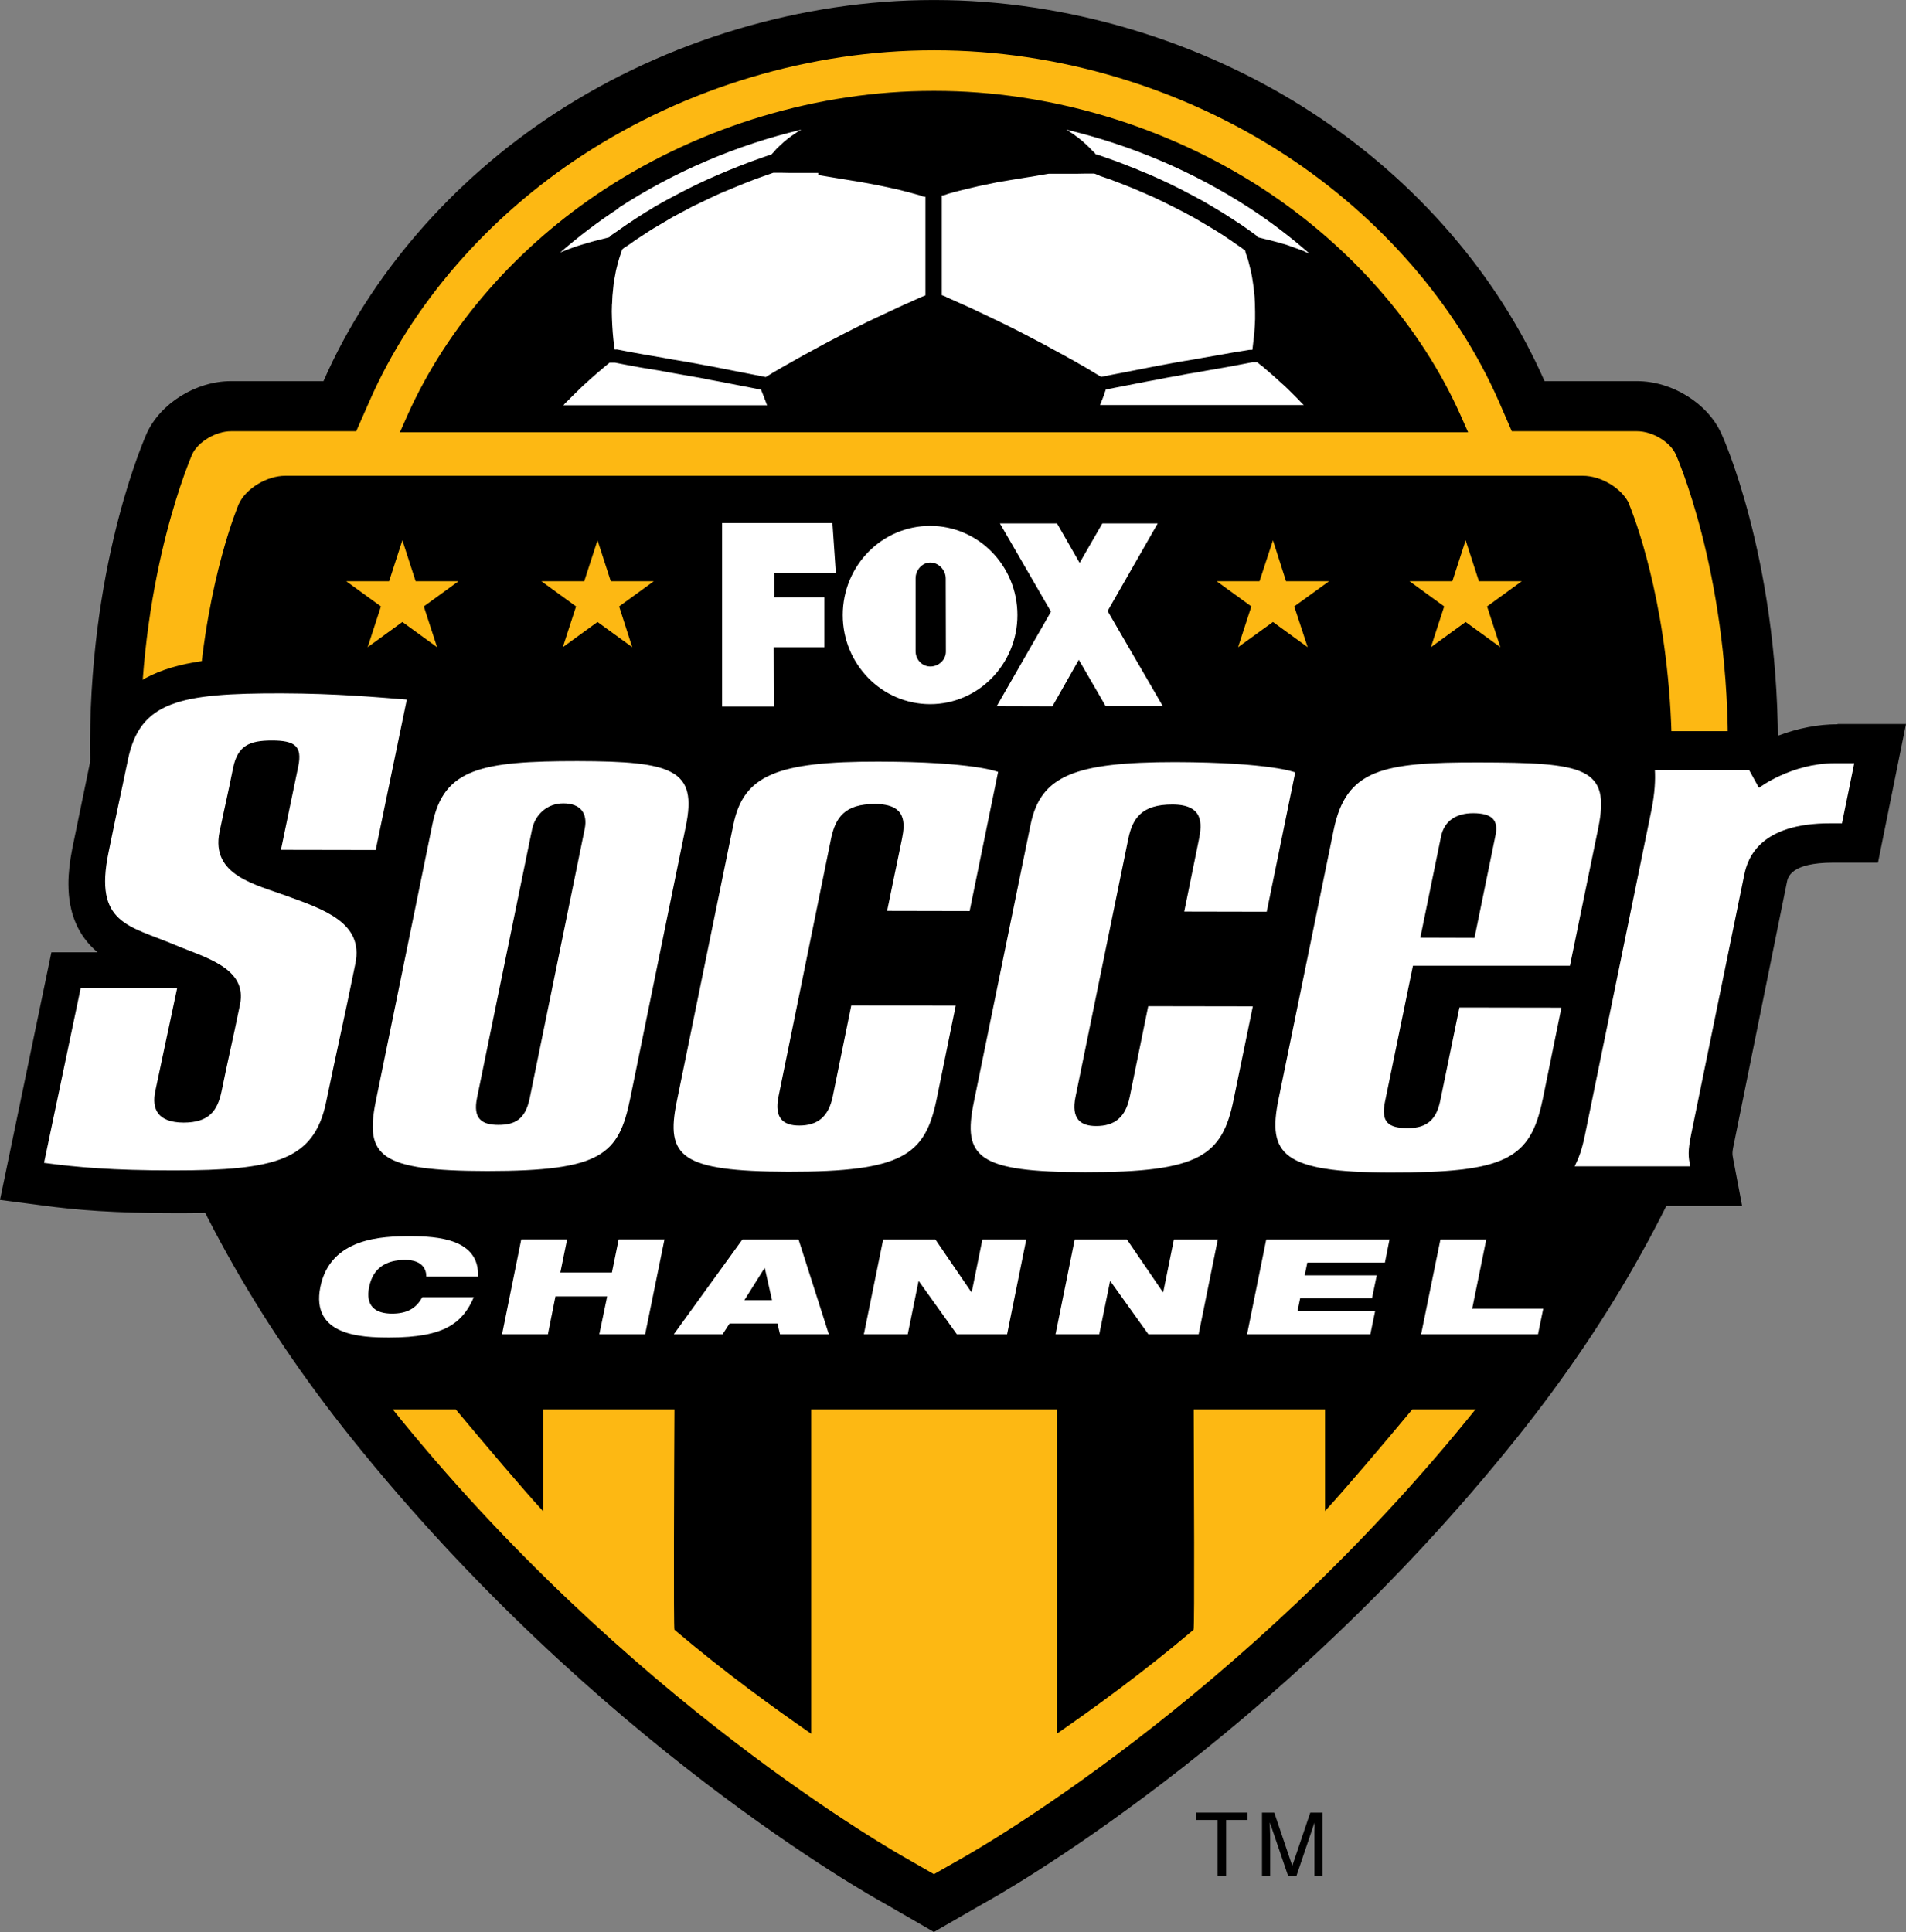 <?xml version="1.0" encoding="UTF-8" standalone="no"?>
<!-- Created with Inkscape (http://www.inkscape.org/) -->

<svg
   xmlns:dc="http://purl.org/dc/elements/1.1/"
   xmlns:cc="http://creativecommons.org/ns#"
   xmlns:rdf="http://www.w3.org/1999/02/22-rdf-syntax-ns#"
   xmlns:svg="http://www.w3.org/2000/svg"
   xmlns="http://www.w3.org/2000/svg"
   xmlns:xlink="http://www.w3.org/1999/xlink"
   xmlns:sodipodi="http://sodipodi.sourceforge.net/DTD/sodipodi-0.dtd"
   xmlns:inkscape="http://www.inkscape.org/namespaces/inkscape"
   width="368"
   height="373"
   id="svg2"
   sodipodi:version="0.32"
   inkscape:version="0.47 r22583"
   version="1.0"
   inkscape:output_extension="org.inkscape.output.svg.inkscape">
  <rect width="100%" height="100%" fill="#808080" stroke="none"/>
  <g
     inkscape:label="Layer 1"
     inkscape:groupmode="layer"
     id="layer1"
     transform="translate(-60.782,-670.46)">
    <path
       id="path6402"
       d="m 250.771,1037.898 c 2.276,-1.233 55.786,-31.006 102.817,-89.764 18.49,-23.073 32.113,-47.537 40.457,-72.759 6.637,-19.976 10.019,-40.457 10.019,-60.875 l 0,-0.822 c -0.158,-36 -10.81,-59.295 -10.936,-59.516 -2.655,-5.847 -9.514,-10.114 -16.278,-10.114 l -17.858,0 c -8.913,-20.323 -24.717,-38.687 -44.787,-51.772 -21.524,-14.065 -47.727,-21.809 -72.917,-21.809 l -0.348,0 c -25.191,0 -51.361,7.744 -72.917,21.809 -20.07,13.085 -35.874,31.449 -44.787,51.772 l -17.858,0 c -6.764,0 -13.623,4.267 -16.278,10.114 -0.095,0.316 -10.746,23.516 -10.936,59.516 l 0,0.822 c 0,20.418 3.382,40.899 10.019,60.875 8.376,25.222 21.967,49.686 40.457,72.759 47.063,58.757 100.542,88.531 102.817,89.764 l 9.64,5.563 9.672,-5.563 z"
       style="fill:#000000;fill-rule:nonzero;stroke:none" />
    <path
       id="path6404"
       d="m 240.941,680.17 c -23.642,0 -47.632,7.175 -67.607,20.197 -18.427,12.011 -33.061,28.92 -41.215,47.537 l -2.56,5.816 -24.179,0 c -2.939,0 -6.385,2.054 -7.491,4.457 -0.095,0.316 -9.893,22.188 -10.019,55.533 l 0,0.79 c 0,19.375 3.192,38.845 9.482,57.841 8.028,24.116 21.082,47.568 38.877,69.757 45.482,56.798 97.729,86.129 99.91,87.362 0,0 2.56,1.454 4.962,2.845 2.434,-1.391 4.994,-2.845 4.994,-2.845 2.212,-1.233 54.459,-30.564 99.941,-87.362 17.763,-22.188 30.817,-45.64 38.845,-69.757 6.29,-18.996 9.514,-38.466 9.514,-57.841 l 0,-0.822 c -0.158,-33.314 -9.956,-55.249 -10.051,-55.47 -1.106,-2.434 -4.52,-4.488 -7.491,-4.488 l -24.179,0 -2.529,-5.816 c -8.186,-18.617 -22.82,-35.526 -41.247,-47.537 -19.944,-13.022 -43.965,-20.197 -67.607,-20.197 l -0.348,0 z"
       style="fill:#fdb813;fill-rule:nonzero;stroke:none" />
    <path
       id="path6406"
       d="m 303.586,709.785 c -18.332,-11.947 -40.362,-18.553 -62.013,-18.553 l -0.379,0 c -21.651,0 -43.681,6.606 -62.013,18.553 -16.562,10.81 -29.742,25.886 -37.17,42.511 l 198.776,0 c -7.459,-16.625 -20.639,-31.702 -37.201,-42.511"
       style="fill:#ffffff;fill-rule:nonzero;stroke:none" />
    <path
       id="path6408"
       d="m 342.716,750.495 c -7.617,-17.036 -21.145,-32.492 -38.055,-43.554 -18.711,-12.2 -41.215,-18.933 -63.372,-18.933 l -0.348,0 c -22.125,0 -44.629,6.732 -63.34,18.933 -16.941,11.062 -30.438,26.518 -38.086,43.554 l -1.517,3.414 206.236,0 -1.517,-3.414 z M 242.616,708.205 c 0.474,0 1.169,-0.316 1.169,-0.316 -0.032,0 1.96,-0.537 1.96,-0.537 l 1.96,-0.474 c -0.032,0 1.991,-0.474 1.991,-0.474 0,0 1.991,-0.411 1.991,-0.411 l 1.96,-0.411 c -0.032,0.032 1.96,-0.316 1.96,-0.316 -0.032,0 1.96,-0.316 1.96,-0.316 -0.032,0 1.928,-0.316 1.928,-0.316 -0.032,0.032 1.896,-0.316 1.896,-0.316 l 1.896,-0.316 c -0.032,0 1.865,0 1.865,0 0,0 1.833,0 1.833,0 0,0 1.802,0 1.802,0 0,0 1.738,-0.032 1.738,-0.032 l 1.043,0 c 0.032,0 0.253,0 0.379,0 0.284,0 1.264,0.474 1.264,0.474 0,0 2.118,0.727 2.118,0.727 -0.032,0 2.054,0.79 2.054,0.79 l 2.086,0.822 2.054,0.885 2.023,0.885 1.991,0.948 1.96,0.98 1.96,1.011 c 0,0 1.928,1.043 1.928,1.043 l 1.833,1.075 c 0,0 1.865,1.106 1.865,1.106 -0.032,-0.032 1.77,1.106 1.77,1.106 l 1.738,1.169 c -0.032,0 1.675,1.169 1.675,1.169 -0.032,-0.032 0.569,0.411 0.917,0.664 0,0 0.032,0 0.063,0.316 l 0.126,0.411 c 0,-0.032 0.379,1.075 0.379,1.106 l 0.284,1.106 0.284,1.138 0.221,1.169 c 0,0.032 0.19,1.233 0.19,1.233 l 0,0 c 0,0 0.158,1.233 0.158,1.233 0,0.032 0.126,1.296 0.126,1.296 0,0 0.063,1.296 0.063,1.296 l 0,0 c 0,0.032 0.032,1.58 0.032,1.58 l 0,1.359 -0.063,1.359 -0.095,1.391 c 0,-0.032 -0.158,1.391 -0.158,1.391 l -0.158,1.391 c 0,0 -0.032,0.316 -0.063,0.411 l -0.537,0 c -0.032,0 -3.319,0.537 -3.319,0.537 -0.032,0 -1.77,0.316 -1.77,0.316 l -1.802,0.316 -1.833,0.316 c -0.032,0 -1.928,0.348 -1.928,0.348 l -1.928,0.316 -1.991,0.348 c 0,0 -4.077,0.759 -4.077,0.759 0,0 -2.086,0.411 -2.086,0.411 l -2.086,0.411 c 0,0 -2.118,0.411 -2.118,0.411 0,0 -2.529,0.474 -3.698,0.727 l -1.327,-0.79 c 0,-0.032 -1.896,-1.138 -1.896,-1.138 -0.032,0 -1.928,-1.106 -1.928,-1.106 -0.032,0 -1.991,-1.106 -1.991,-1.106 0,0 -1.991,-1.075 -1.991,-1.075 0,0 -2.023,-1.106 -2.023,-1.106 0,0 -2.054,-1.075 -2.054,-1.075 0,0 -2.054,-1.075 -2.054,-1.075 0,0 -2.054,-1.043 -2.054,-1.043 0,0 -2.054,-1.011 -2.054,-1.011 -0.032,-0.032 -4.172,-1.991 -4.172,-1.991 -0.032,0 -2.086,-0.98 -2.086,-0.98 0,0 -2.054,-0.917 -2.054,-0.917 0,0 -2.054,-0.917 -2.054,-0.917 0,0 -0.537,-0.316 -1.043,-0.442 l 0,-19.027 z m -23.832,-3.951 1.865,0.316 1.928,0.316 c -0.032,0 1.928,0.316 1.928,0.316 l 1.96,0.316 c -0.032,0 1.96,0.348 1.96,0.348 l 1.991,0.379 c -0.032,0 1.96,0.411 1.96,0.411 -0.032,0 1.991,0.443 1.991,0.443 -0.032,0 1.96,0.506 1.96,0.506 0,0 1.96,0.537 1.96,0.537 0,0 0.664,0.316 1.169,0.316 l 0,19.027 -1.075,0.443 c 0,0 -2.023,0.917 -2.023,0.917 -0.063,0 -2.054,0.917 -2.054,0.917 -0.032,0 -2.086,0.98 -2.086,0.98 -0.063,0 -2.086,0.98 -2.086,0.98 l -2.086,0.98 c 0,0.032 -2.086,1.043 -2.086,1.043 0,0 -2.054,1.043 -2.054,1.043 0,0 -2.054,1.075 -2.054,1.075 -0.032,0 -2.054,1.075 -2.054,1.075 0,0 -2.023,1.106 -2.023,1.106 0,0 -1.991,1.075 -1.991,1.075 0,0 -1.96,1.106 -1.96,1.106 0,0 -1.96,1.106 -1.96,1.106 0,0 -1.896,1.106 -1.896,1.106 0,0 -0.79,0.506 -1.327,0.822 l -3.698,-0.727 c 0,0 -2.118,-0.411 -2.118,-0.411 l -2.086,-0.411 -2.086,-0.411 c 0,0 -2.054,-0.379 -2.054,-0.379 l -2.023,-0.379 -1.991,-0.348 c 0,0 -1.928,-0.316 -1.928,-0.316 l -1.896,-0.348 c -0.032,0 -3.666,-0.632 -3.666,-0.632 0,0 -1.77,-0.316 -1.77,-0.316 0,0 -1.707,-0.316 -1.707,-0.316 0,0 -1.612,-0.316 -1.612,-0.316 0,0 -0.253,-0.032 -0.537,0 l -0.063,-0.443 c 0,0.032 -0.19,-1.422 -0.19,-1.422 0,0 -0.126,-1.359 -0.126,-1.359 0,-0.032 -0.095,-1.422 -0.095,-1.422 0,0 -0.063,-1.359 -0.063,-1.359 0,0 -0.032,-1.327 -0.032,-1.359 0,0.032 0.032,-1.264 0.032,-1.296 l 0.032,-0.316 c 0,-0.032 0.063,-1.359 0.063,-1.391 l 0.126,-1.264 c 0,0 0.126,-1.264 0.126,-1.264 0,0 0.221,-1.201 0.221,-1.201 0,0 0.221,-1.201 0.221,-1.201 l 0.284,-1.138 c 0,0 0.316,-1.106 0.316,-1.138 0,0 0.348,-1.043 0.348,-1.075 0,0 0.063,-0.316 0.126,-0.316 0.032,0 0.032,-0.316 0.063,-0.316 0.284,-0.316 0.948,-0.695 0.948,-0.695 0,0.032 1.675,-1.169 1.675,-1.169 0,0 1.738,-1.138 1.738,-1.138 -0.032,0 1.77,-1.138 1.77,-1.138 -0.032,0.032 1.833,-1.075 1.833,-1.075 0,0 1.865,-1.106 1.865,-1.106 l 1.896,-1.011 c 0,0 1.96,-1.043 1.96,-1.043 l 1.991,-0.948 c -0.032,0 1.991,-0.948 1.991,-0.948 -0.032,0 2.023,-0.917 2.023,-0.917 0,0.032 2.086,-0.853 2.086,-0.853 l 2.023,-0.822 2.118,-0.822 2.054,-0.727 c 0,0 0.917,-0.316 1.264,-0.443 l 0.379,0 1.043,0 1.802,0.032 1.77,0 c -0.032,0 1.833,0 1.833,0 0,0 1.865,0 1.865,0 m -38.561,6.732 c 10.746,-6.985 22.757,-12.105 35.242,-15.077 -0.316,0.316 -0.601,0.348 -0.601,0.348 -0.063,0.032 -0.853,0.569 -0.853,0.569 -0.032,0.032 -0.79,0.569 -0.79,0.569 -0.063,0 -0.79,0.632 -0.79,0.632 -0.063,0 -0.79,0.695 -0.79,0.695 -0.032,0 -0.727,0.695 -0.727,0.695 -0.063,0 -0.727,0.79 -0.727,0.79 -0.032,0 -0.348,0.379 -0.506,0.537 l -0.253,0.032 -1.644,0.569 c -0.032,0 -2.118,0.759 -2.118,0.759 -0.032,0 -2.149,0.822 -2.149,0.822 -0.032,0 -2.118,0.853 -2.118,0.853 0,0 -2.086,0.885 -2.086,0.885 -0.032,0 -2.086,0.917 -2.086,0.917 -0.032,0 -2.086,0.98 -2.086,0.98 0,0 -2.023,1.011 -2.023,1.011 -0.032,0 -1.991,1.043 -1.991,1.043 -0.032,0 -1.96,1.043 -1.96,1.043 -0.063,0.032 -1.96,1.106 -1.96,1.106 0,0.032 -1.865,1.138 -1.865,1.138 -0.032,0.032 -1.833,1.169 -1.833,1.169 -0.063,0.032 -1.802,1.201 -1.802,1.201 -0.032,0 -1.707,1.201 -1.707,1.201 -0.032,0 -1.296,0.885 -1.296,0.885 0,0 -0.253,0.316 -0.284,0.316 -0.158,0.032 -1.233,0.316 -1.233,0.316 -0.063,0.032 -1.391,0.348 -1.391,0.348 -0.063,0 -1.359,0.379 -1.359,0.379 -0.032,0 -1.296,0.379 -1.296,0.379 -0.063,0 -1.296,0.411 -1.296,0.411 -0.032,0 -1.233,0.443 -1.233,0.443 0,0 -0.759,0.316 -1.675,0.664 3.54,-3.066 7.301,-5.942 11.284,-8.534 m -10.683,38.055 c 0.221,-0.316 1.138,-1.169 1.138,-1.169 -0.032,0 1.264,-1.264 1.264,-1.264 -0.032,0.032 1.296,-1.264 1.296,-1.264 -0.032,0.032 1.359,-1.233 1.359,-1.233 l 1.391,-1.233 c -0.032,0.032 1.422,-1.201 1.422,-1.201 -0.032,0 0.727,-0.601 1.075,-0.885 0.443,0 1.043,0 1.043,0 0,0 1.612,0.316 1.612,0.316 0,0 1.675,0.316 1.675,0.316 0,0 1.738,0.316 1.738,0.316 l 3.666,0.601 c -0.032,0 1.865,0.348 1.865,0.348 0,0 1.96,0.348 1.96,0.348 l 1.96,0.348 2.023,0.348 2.054,0.411 2.054,0.379 2.086,0.411 2.118,0.411 c 0,0 2.813,0.537 3.382,0.664 0.158,0.379 0.316,0.79 0.316,0.79 0,0 0.632,1.644 0.632,1.644 0,0 0.095,0.316 0.221,0.569 l -39.351,0 z m 103.608,0 c 0.126,-0.316 0.221,-0.569 0.221,-0.569 0,-0.032 0.537,-1.359 0.537,-1.359 l 0.095,-0.316 c 0,-0.032 0.126,-0.379 0.284,-0.822 l 3.414,-0.664 c 0,0 2.118,-0.411 2.118,-0.411 0,0 2.086,-0.411 2.086,-0.411 l 2.054,-0.379 c 0,0 2.086,-0.411 2.086,-0.411 l 1.991,-0.348 c 0,0 1.96,-0.379 1.96,-0.379 l 1.96,-0.316 1.896,-0.348 c 0,0 1.833,-0.316 1.833,-0.316 0,0 1.802,-0.316 1.802,-0.316 0,0 1.738,-0.316 1.738,-0.316 -0.032,0 1.644,-0.316 1.644,-0.316 0.032,0 1.644,-0.316 1.644,-0.316 0,0 0.601,0 1.043,0 0.316,0.316 1.106,0.885 1.106,0.885 -0.032,0 1.422,1.233 1.422,1.233 -0.032,-0.032 1.391,1.233 1.391,1.233 -0.032,-0.032 1.327,1.233 1.359,1.233 0,0 1.296,1.233 1.296,1.264 l 1.233,1.233 c 0,0 0.822,0.885 1.138,1.169 l -39.351,0 z m 40.141,-29.426 c -0.063,0 -0.664,-0.316 -0.664,-0.316 -0.032,0 -1.169,-0.443 -1.169,-0.443 -0.032,0 -1.233,-0.443 -1.233,-0.443 -0.032,-0.032 -1.264,-0.443 -1.264,-0.443 -0.063,0 -1.327,-0.379 -1.327,-0.379 -0.032,0 -1.327,-0.348 -1.327,-0.348 -0.063,-0.032 -1.422,-0.348 -1.422,-0.348 0,0 -1.233,-0.316 -1.233,-0.316 0,0 -0.032,-0.032 -0.032,-0.032 -0.063,0 -0.284,-0.316 -0.284,-0.316 l -1.264,-0.917 c 0,0 -1.707,-1.201 -1.707,-1.201 -0.032,0 -1.802,-1.169 -1.802,-1.169 -0.032,-0.032 -1.833,-1.169 -1.833,-1.169 -0.032,0 -1.896,-1.138 -1.896,-1.138 0,0 -1.896,-1.106 -1.896,-1.106 -0.032,0 -1.991,-1.075 -1.991,-1.075 -0.032,0 -1.991,-1.043 -1.991,-1.043 -0.032,0 -2.023,-1.011 -2.023,-1.011 -0.032,0 -2.086,-0.98 -2.086,-0.98 -0.032,0 -2.054,-0.917 -2.054,-0.917 -0.032,0 -2.149,-0.885 -2.149,-0.885 0,-0.032 -2.118,-0.853 -2.118,-0.853 0,0 -2.118,-0.822 -2.118,-0.822 -0.032,0 -2.149,-0.759 -2.149,-0.759 l -1.612,-0.569 -0.316,-0.032 c -0.158,-0.316 -0.411,-0.506 -0.411,-0.506 -0.063,0 -0.759,-0.759 -0.759,-0.759 -0.032,-0.032 -0.727,-0.695 -0.727,-0.695 -0.032,0 -0.759,-0.695 -0.759,-0.695 -0.063,0 -0.79,-0.632 -0.79,-0.632 -0.063,0 -0.822,-0.601 -0.822,-0.601 -0.032,0 -0.822,-0.537 -0.822,-0.537 -0.063,0 -0.664,-0.411 -0.664,-0.411 0,0 -0.063,-0.032 -0.126,0 12.58,2.971 24.717,8.123 35.558,15.171 4.077,2.655 7.933,5.594 11.537,8.755 -0.158,0 -0.253,0 -0.253,0"
       style="fill:#000000;fill-rule:nonzero;stroke:none" />
    <path
       id="path6410"
       d="m 375.366,767.816 c -1.359,-3.034 -5.405,-5.5 -9.008,-5.5 l -250.485,0 c -3.572,0 -7.649,2.465 -9.008,5.5 0,0 -24.432,56.829 10.904,128.198 l -10.62,3.888 0.095,0.316 -5.531,0 c -3.477,-3.129 29.394,46.684 27.466,42.353 l 19.596,0 c 5.626,6.732 12.99,15.424 16.847,19.628 l 0,-19.628 25.38,0 c -0.063,11.821 -0.19,42.353 0,42.543 9.925,8.407 19.185,15.077 26.392,20.07 l 0,-62.613 47.442,0 0,62.613 c 7.206,-4.994 16.467,-11.663 26.392,-20.07 0.221,-0.316 0.063,-30.722 0.032,-42.543 l 25.349,0 0,19.628 c 3.856,-4.204 11.252,-12.896 16.847,-19.628 l 16.436,0 27.245,-45.735 -13.212,0.316 c 36.095,-71.843 11.442,-129.209 11.442,-129.209"
       style="fill:#000000;fill-rule:nonzero;stroke:none" />
    <path
       id="path6412"
       d="m 415.57,810.296 c -3.793,0 -7.649,0.759 -11.41,2.181 -0.063,0 -0.474,-0.853 -0.474,-0.853 l -0.632,0 -30.311,0 c 0,0 0.095,2.054 0.158,2.876 -5.215,-3.982 -13.307,-4.204 -26.044,-4.204 -10.272,0 -19.976,0 -26.898,4.867 -0.253,0 -5.5,-2.307 -5.5,-2.307 -1.422,-0.601 -7.491,-2.56 -26.171,-2.56 -9.577,0 -19.47,0.411 -26.36,4.583 -0.253,0 -4.836,-2.023 -4.836,-2.023 -1.833,-0.79 -8.06,-2.56 -26.139,-2.56 -12.516,0 -24.179,0.759 -30.785,8.313 -0.379,-0.632 -0.79,-1.296 -1.296,-1.896 -4.994,-5.942 -13.939,-6.416 -26.044,-6.416 -9.767,0 -19.786,0 -26.898,4.678 0.822,-3.888 3.256,-15.803 3.256,-15.803 l -11.031,-0.822 c -5.057,-0.411 -12.674,-0.98 -22.473,-0.98 -15.645,0 -33.409,0 -37.265,19.059 l -3.666,17.795 c -0.506,2.529 -0.759,4.836 -0.759,6.89 0,5.658 1.865,10.019 5.626,13.212 l -8.913,0 -9.925,47.79 8.186,1.075 c 6.606,0.885 13.591,1.486 26.076,1.486 13.749,0 25.633,-0.79 32.302,-9.071 0.443,0.853 0.948,1.644 1.549,2.371 4.741,5.626 13.022,6.701 26.676,6.701 13.022,0 20.07,-1.106 25.128,-3.982 2.086,-1.169 3.698,-2.687 5.12,-4.425 0.348,0.601 0.759,1.169 1.201,1.738 4.709,5.626 13.022,6.669 26.676,6.669 14.508,0 24.211,-1.296 30.153,-7.428 0.253,0.379 0.506,0.759 0.506,0.759 4.709,5.626 13.022,6.669 26.676,6.669 15.677,0 25.444,-1.486 31.228,-8.597 0.316,0.537 0.601,1.138 1.043,1.644 4.836,5.784 13.781,6.954 26.613,6.954 10.557,0 18.585,-0.569 24.527,-3.066 0,0.032 -0.759,1.675 -0.759,1.675 l 11.821,0 31.639,0 -1.707,-8.976 c -0.221,-1.201 -0.253,-1.264 0.221,-3.508 0,0 10.114,-49.939 10.114,-49.939 0.19,-1.043 0.759,-3.856 8.976,-3.856 l 8.629,0 5.405,-26.771 -13.212,0 z"
       style="fill:#000000;fill-rule:nonzero;stroke:none" />
    <path
       id="path6414"
       d="m 116.347,843.515 c -6.227,-2.307 -14.887,-4.014 -13.18,-12.422 1.422,-6.827 1.391,-6.258 2.623,-12.39 0.885,-4.267 3.129,-5.278 7.491,-5.278 4.362,0 5.911,1.043 5.089,4.994 l -3.35,16.12 18.3,0.032 6.005,-29.047 c -5.721,-0.443 -13.433,-1.169 -24.179,-1.201 -19.66,-0.032 -27.372,1.517 -29.679,12.896 -1.896,9.134 -1.707,7.87 -3.73,17.826 -2.845,13.781 3.919,14.097 12.769,17.826 5.752,2.434 14.097,4.425 12.611,11.537 -1.517,7.428 -2.244,10.272 -3.572,16.815 -0.79,3.698 -2.402,5.974 -7.333,5.974 -4.962,-0.032 -6.195,-2.592 -5.436,-6.132 l 4.204,-19.818 -18.617,-0.032 -7.08,33.756 c 6.385,0.853 13.085,1.454 25.001,1.454 19.628,0 27.182,-1.928 29.489,-13.307 2.054,-9.956 3.414,-15.677 5.626,-26.645 1.612,-7.807 -6.005,-10.399 -13.054,-12.959"
       style="fill:#ffffff;fill-rule:nonzero;stroke:none" />
    <path
       id="path6416"
       d="m 182.468,882.486 10.715,-52.436 c 2.276,-10.999 -2.402,-12.611 -20.924,-12.643 -18.49,0 -25.791,1.422 -27.972,12.105 l -10.936,53.479 c -2.181,10.715 0.727,13.528 21.493,13.559 22.156,0 25.412,-3.192 27.625,-14.065 m -8.787,-52.025 -10.62,51.993 c -0.853,4.172 -2.908,5.184 -6.069,5.184 -3.192,0 -4.931,-1.201 -4.109,-5.215 l 10.62,-51.804 c 0.601,-2.971 3.003,-5.057 6.037,-5.057 3.319,0 4.741,1.928 4.141,4.899"
       style="fill:#ffffff;fill-rule:nonzero;stroke:none" />
    <path
       id="path6418"
       d="m 225.138,864.596 -3.572,17.542 c -0.822,4.014 -3.003,5.626 -6.479,5.626 -3.034,0 -4.867,-1.359 -3.982,-5.658 l 10.146,-49.781 c 0.853,-3.982 2.592,-6.669 8.502,-6.637 6.069,0 5.784,3.698 5.184,6.701 l -2.876,13.939 15.93,0.032 5.5,-26.866 c 0,0 -4.615,-1.96 -23.105,-1.991 -19.596,-0.032 -26.044,2.623 -28.004,12.137 l -10.936,53.479 c -2.181,10.683 0.727,13.496 21.524,13.559 22.125,0.032 26.455,-3.224 28.668,-14.065 l 3.666,-17.984 -20.165,-0.032 z"
       style="fill:#ffffff;fill-rule:nonzero;stroke:none" />
    <path
       id="path6420"
       d="m 282.473,864.723 -3.572,17.51 c -0.822,4.014 -2.971,5.626 -6.479,5.626 -3.003,0 -4.867,-1.359 -3.982,-5.658 l 10.177,-49.749 c 0.822,-4.014 2.592,-6.669 8.502,-6.669 6.069,0 5.752,3.73 5.152,6.701 l -2.845,13.97 15.93,0.032 5.5,-26.898 c 0,0 -4.615,-1.928 -23.136,-1.991 -19.565,0 -26.044,2.655 -27.972,12.137 l -10.936,53.479 c -2.212,10.715 0.727,13.528 21.493,13.559 22.156,0.032 26.487,-3.224 28.668,-14.065 l 3.698,-17.953 -20.197,-0.032 z"
       style="fill:#ffffff;fill-rule:nonzero;stroke:none" />
    <path
       id="path6422"
       d="m 358.614,882.834 3.635,-17.826 -19.691,-0.032 -3.698,17.984 c -0.727,3.54 -2.465,5.31 -6.258,5.31 -3.793,0 -5.215,-1.169 -4.425,-5.057 l 5.405,-26.297 30.311,0 5.468,-26.581 c 2.402,-11.726 -2.592,-12.643 -23.073,-12.674 -18.522,-0.032 -25.602,1.296 -28.004,13.022 l -10.652,51.993 c -2.181,10.683 0.759,14.128 21.556,14.16 22.156,0.032 27.056,-2.497 29.426,-14.065 m -19.596,-50.856 c 0.632,-2.971 2.908,-4.457 6.227,-4.457 3.635,0.032 4.899,1.327 4.267,4.33 l -4.046,19.754 -10.462,-0.032 4.014,-19.596 z"
       style="fill:#ffffff;fill-rule:nonzero;stroke:none" />
    <path
       id="path6424"
       d="m 400.398,822.591 -1.896,-3.445 c 0,0 -3.034,0 -18.206,0 0.095,1.802 0.032,4.33 -0.695,7.87 -6.416,31.354 -6.353,31.07 -12.738,62.234 -0.695,3.445 -1.233,4.646 -2.054,6.385 l 22.315,0 c -0.379,-1.928 -0.506,-2.813 0.221,-6.385 2.212,-10.873 6.669,-32.524 10.209,-49.907 0.664,-3.287 3.097,-9.956 16.625,-9.925 l 2.244,0 2.371,-11.6 c -1.675,0 -2.276,0 -3.793,0 -8.344,0 -14.602,4.741 -14.602,4.741"
       style="fill:#ffffff;fill-rule:nonzero;stroke:none" />
    <path
       id="path6426"
       d="m 176.147,774.769 2.56,7.902 8.313,0 -6.701,4.867 2.529,7.87 -6.701,-4.867 -6.701,4.867 2.56,-7.87 -6.701,-4.867 8.281,0 2.56,-7.902 z"
       style="fill:#fdb813;fill-rule:nonzero;stroke:none" />
    <path
       id="path6428"
       d="m 138.471,774.769 2.56,7.902 8.281,0 -6.701,4.867 2.56,7.87 -6.701,-4.867 -6.701,4.867 2.56,-7.87 -6.701,-4.867 8.281,0 2.56,-7.902 z"
       style="fill:#fdb813;fill-rule:nonzero;stroke:none" />
    <path
       id="path6430"
       d="m 343.759,774.769 2.56,7.902 8.281,0 -6.701,4.867 2.56,7.87 -6.701,-4.867 -6.701,4.867 2.56,-7.87 -6.701,-4.867 8.281,0 2.56,-7.902 z"
       style="fill:#fdb813;fill-rule:nonzero;stroke:none" />
    <path
       id="path6432"
       d="m 306.557,774.769 2.529,7.902 8.313,0 -6.732,4.867 2.592,7.87 -6.701,-4.867 -6.732,4.867 2.56,-7.87 -6.701,-4.867 8.281,0 2.592,-7.902 z"
       style="fill:#fdb813;fill-rule:nonzero;stroke:none" />
    <path
       id="path6434"
       d="m 200.2,806.851 0,-35.4 21.303,0 0.664,9.672 -11.916,0 0,4.646 9.703,0 0,9.64 -9.798,0 0.032,11.442 -9.988,0 z"
       style="fill:#ffffff;fill-rule:nonzero;stroke:none" />
    <path
       id="path6436"
       d="m 285.286,806.787 -10.652,-18.364 9.672,-16.91 -10.683,0 -4.393,7.617 -4.362,-7.617 -11.031,0 9.861,17.036 -10.462,18.237 10.746,0.032 5.089,-8.976 5.184,8.945 11.031,0 z"
       style="fill:#ffffff;fill-rule:nonzero;stroke:none" />
    <path
       id="path6438"
       d="m 240.372,771.988 c -9.324,0 -16.878,7.681 -16.878,17.226 0,9.482 7.554,17.194 16.878,17.194 9.292,0 16.847,-7.712 16.847,-17.194 0,-9.545 -7.554,-17.226 -16.847,-17.226 m 0.032,27.15 c -1.58,0 -2.845,-1.327 -2.845,-2.939 l 0,-14.097 c 0,-1.58 1.264,-3.034 2.845,-3.034 1.612,0 2.971,1.454 2.971,3.034 l 0.032,14.16 c 0,1.612 -1.391,2.876 -3.003,2.876"
       style="fill:#ffffff;fill-rule:nonzero;stroke:none" />
    <path
       id="path6440"
       d="m 140.716,920.098 c -0.822,1.58 -2.054,2.212 -4.235,2.212 -1.233,0 -2.118,-0.316 -2.497,-0.727 -0.411,-0.537 -0.348,-1.549 -0.19,-2.307 0.348,-1.77 1.296,-3.761 5.215,-3.761 0.948,0 1.675,0.316 2.023,0.537 0.253,0.316 0.284,0.601 0.284,0.885 l 0,1.77 13.465,0 0.063,-1.675 c 0.095,-2.497 -0.601,-4.551 -2.118,-6.132 -3.003,-3.161 -8.407,-3.572 -12.769,-3.572 -4.615,0 -16.783,0 -19.059,11.22 -0.158,0.948 -0.253,1.802 -0.253,2.623 0,2.054 0.569,3.856 1.738,5.278 3.287,4.014 10.241,4.014 13.591,4.014 5.468,0 9.356,-0.727 12.232,-2.276 2.56,-1.391 4.33,-3.414 5.689,-6.543 l 1.075,-2.497 -13.749,0 -0.506,0.948 z"
       style="fill:#000000;fill-rule:nonzero;stroke:none" />
    <path
       id="path6442"
       d="m 178.77,907.993 c 0,0 -0.948,4.646 -1.296,6.385 l -6.321,0 c 0.379,-1.896 1.296,-6.385 1.296,-6.385 l -12.485,0 -4.425,21.84 12.485,0 c 0,0 1.106,-5.468 1.486,-7.301 l 6.29,0 c -0.411,2.149 -1.454,7.301 -1.454,7.301 l 12.453,0 4.457,-21.84 -12.485,0 z"
       style="fill:#000000;fill-rule:nonzero;stroke:none" />
    <path
       id="path6444"
       d="m 203.203,907.993 -15.803,21.84 13.844,0 c 0,0 0.98,-1.486 1.391,-2.086 l 6.859,0 c 0.063,0.316 0.506,2.086 0.506,2.086 l 13.243,0 -6.954,-21.84 -13.085,0 z"
       style="fill:#000000;fill-rule:nonzero;stroke:none" />
    <path
       id="path6446"
       d="m 249.001,907.993 c 0,0 -0.948,4.615 -1.517,7.522 -2.054,-3.003 -5.152,-7.522 -5.152,-7.522 l -12.516,0 -4.393,21.84 12.074,0 c 0,0 0.98,-4.741 1.58,-7.744 2.181,3.034 5.531,7.744 5.531,7.744 l 12.074,0 4.425,-21.84 -12.105,0 z"
       style="fill:#000000;fill-rule:nonzero;stroke:none" />
    <path
       id="path6448"
       d="m 285.981,907.993 c 0,0 -0.917,4.615 -1.517,7.522 -2.054,-3.003 -5.152,-7.522 -5.152,-7.522 l -12.485,0 -4.425,21.84 12.074,0 c 0,0 0.98,-4.741 1.58,-7.744 2.181,3.034 5.531,7.744 5.531,7.744 l 12.074,0 4.425,-21.84 -12.105,0 z"
       style="fill:#000000;fill-rule:nonzero;stroke:none" />
    <path
       id="path6450"
       d="m 303.808,907.993 -4.425,21.84 27.435,0 1.612,-8.028 -1.075,0 c 0.032,0 1.106,-5.278 1.201,-5.816 l 1.075,0 1.612,-7.997 -27.435,0 z"
       style="fill:#000000;fill-rule:nonzero;stroke:none" />
    <path
       id="path6452"
       d="m 346.983,921.521 c 0.601,-2.813 2.718,-13.37 2.718,-13.37 l -12.137,0 -4.362,21.524 25.855,0 1.644,-8.155 -13.717,0 z"
       style="fill:#000000;fill-rule:nonzero;stroke:none" />
    <path
       id="path6454"
       d="m 152.252,920.92 c -1.043,2.434 -2.434,4.362 -4.899,5.721 -2.434,1.327 -5.974,2.054 -11.379,2.054 -5.373,0 -15.235,-0.316 -13.338,-9.767 1.928,-9.514 11.947,-9.798 17.321,-9.798 5.31,0 13.433,0.537 13.117,7.807 l -9.988,0 c 0.032,-1.296 -0.664,-3.224 -4.077,-3.224 -3.603,0 -6.195,1.486 -6.954,5.215 -0.759,3.698 1.201,5.152 4.425,5.152 2.781,0 4.646,-0.948 5.816,-3.161 l 9.956,0 z"
       style="fill:#ffffff;fill-rule:nonzero;stroke:none" />
    <path
       id="path6456"
       d="m 178.012,920.762 -9.988,0 -1.454,7.301 -8.85,0 3.698,-18.3 8.85,0 -1.296,6.385 9.956,0 1.296,-6.385 8.85,0 -3.73,18.3 -8.85,0 1.517,-7.301 z"
       style="fill:#ffffff;fill-rule:nonzero;stroke:none" />
    <path
       id="path6458"
       d="m 204.119,909.763 10.841,0 5.847,18.3 -9.419,0 -0.506,-2.086 -9.229,0 -1.359,2.086 -9.419,0 13.243,-18.3 z m 4.33,5.531 -0.063,0 -3.888,6.195 5.342,0 -1.391,-6.195 z"
       style="fill:#ffffff;fill-rule:nonzero;stroke:none" />
    <path
       id="path6460"
       d="m 231.301,909.763 10.083,0 6.922,10.146 0.095,0 2.054,-10.146 8.471,0 -3.698,18.3 -9.703,0 -7.333,-10.241 -0.063,0 -2.086,10.241 -8.471,0 3.73,-18.3 z"
       style="fill:#ffffff;fill-rule:nonzero;stroke:none" />
    <path
       id="path6462"
       d="m 268.281,909.763 10.083,0 6.922,10.146 0.095,0 2.054,-10.146 8.471,0 -3.698,18.3 -9.703,0 -7.333,-10.241 -0.063,0 -2.086,10.241 -8.439,0 3.698,-18.3 z"
       style="fill:#ffffff;fill-rule:nonzero;stroke:none" />
    <path
       id="path6464"
       d="m 305.261,909.763 23.8,0 -0.885,4.457 -14.982,0 -0.506,2.465 13.907,0 -0.917,4.457 -13.875,0 -0.506,2.465 14.982,0 -0.917,4.457 -23.8,0 3.698,-18.3 z"
       style="fill:#ffffff;fill-rule:nonzero;stroke:none" />
    <path
       id="path6466"
       d="m 338.891,909.763 8.85,0 -2.718,13.37 13.717,0 -1.011,4.931 -22.567,0 3.73,-18.3 z"
       style="fill:#ffffff;fill-rule:nonzero;stroke:none" />
    <path
       id="path6468"
       d="m 301.627,1020.419 0,1.422 -4.109,0 0,10.746 -1.644,0 0,-10.746 -4.141,0 0,-1.422 9.893,0 z"
       style="fill:#000000;fill-rule:nonzero;stroke:none" />
    <path
       id="path6470"
       d="m 304.44,1020.419 2.371,0 3.477,10.272 3.477,-10.272 2.339,0 0,12.169 -1.549,0 0,-7.206 c 0,-0.316 0,-0.632 0,-1.233 0.032,-0.569 0.032,-1.169 0.032,-1.833 l -3.477,10.272 -1.644,0 -3.508,-10.272 0,0.379 c 0,0.316 0,0.759 0.032,1.359 0,0.601 0.032,1.043 0.032,1.327 l 0,7.206 -1.58,0 0,-12.169 z"
       style="fill:#000000;fill-rule:nonzero;stroke:none" />
  </g>
</svg>
